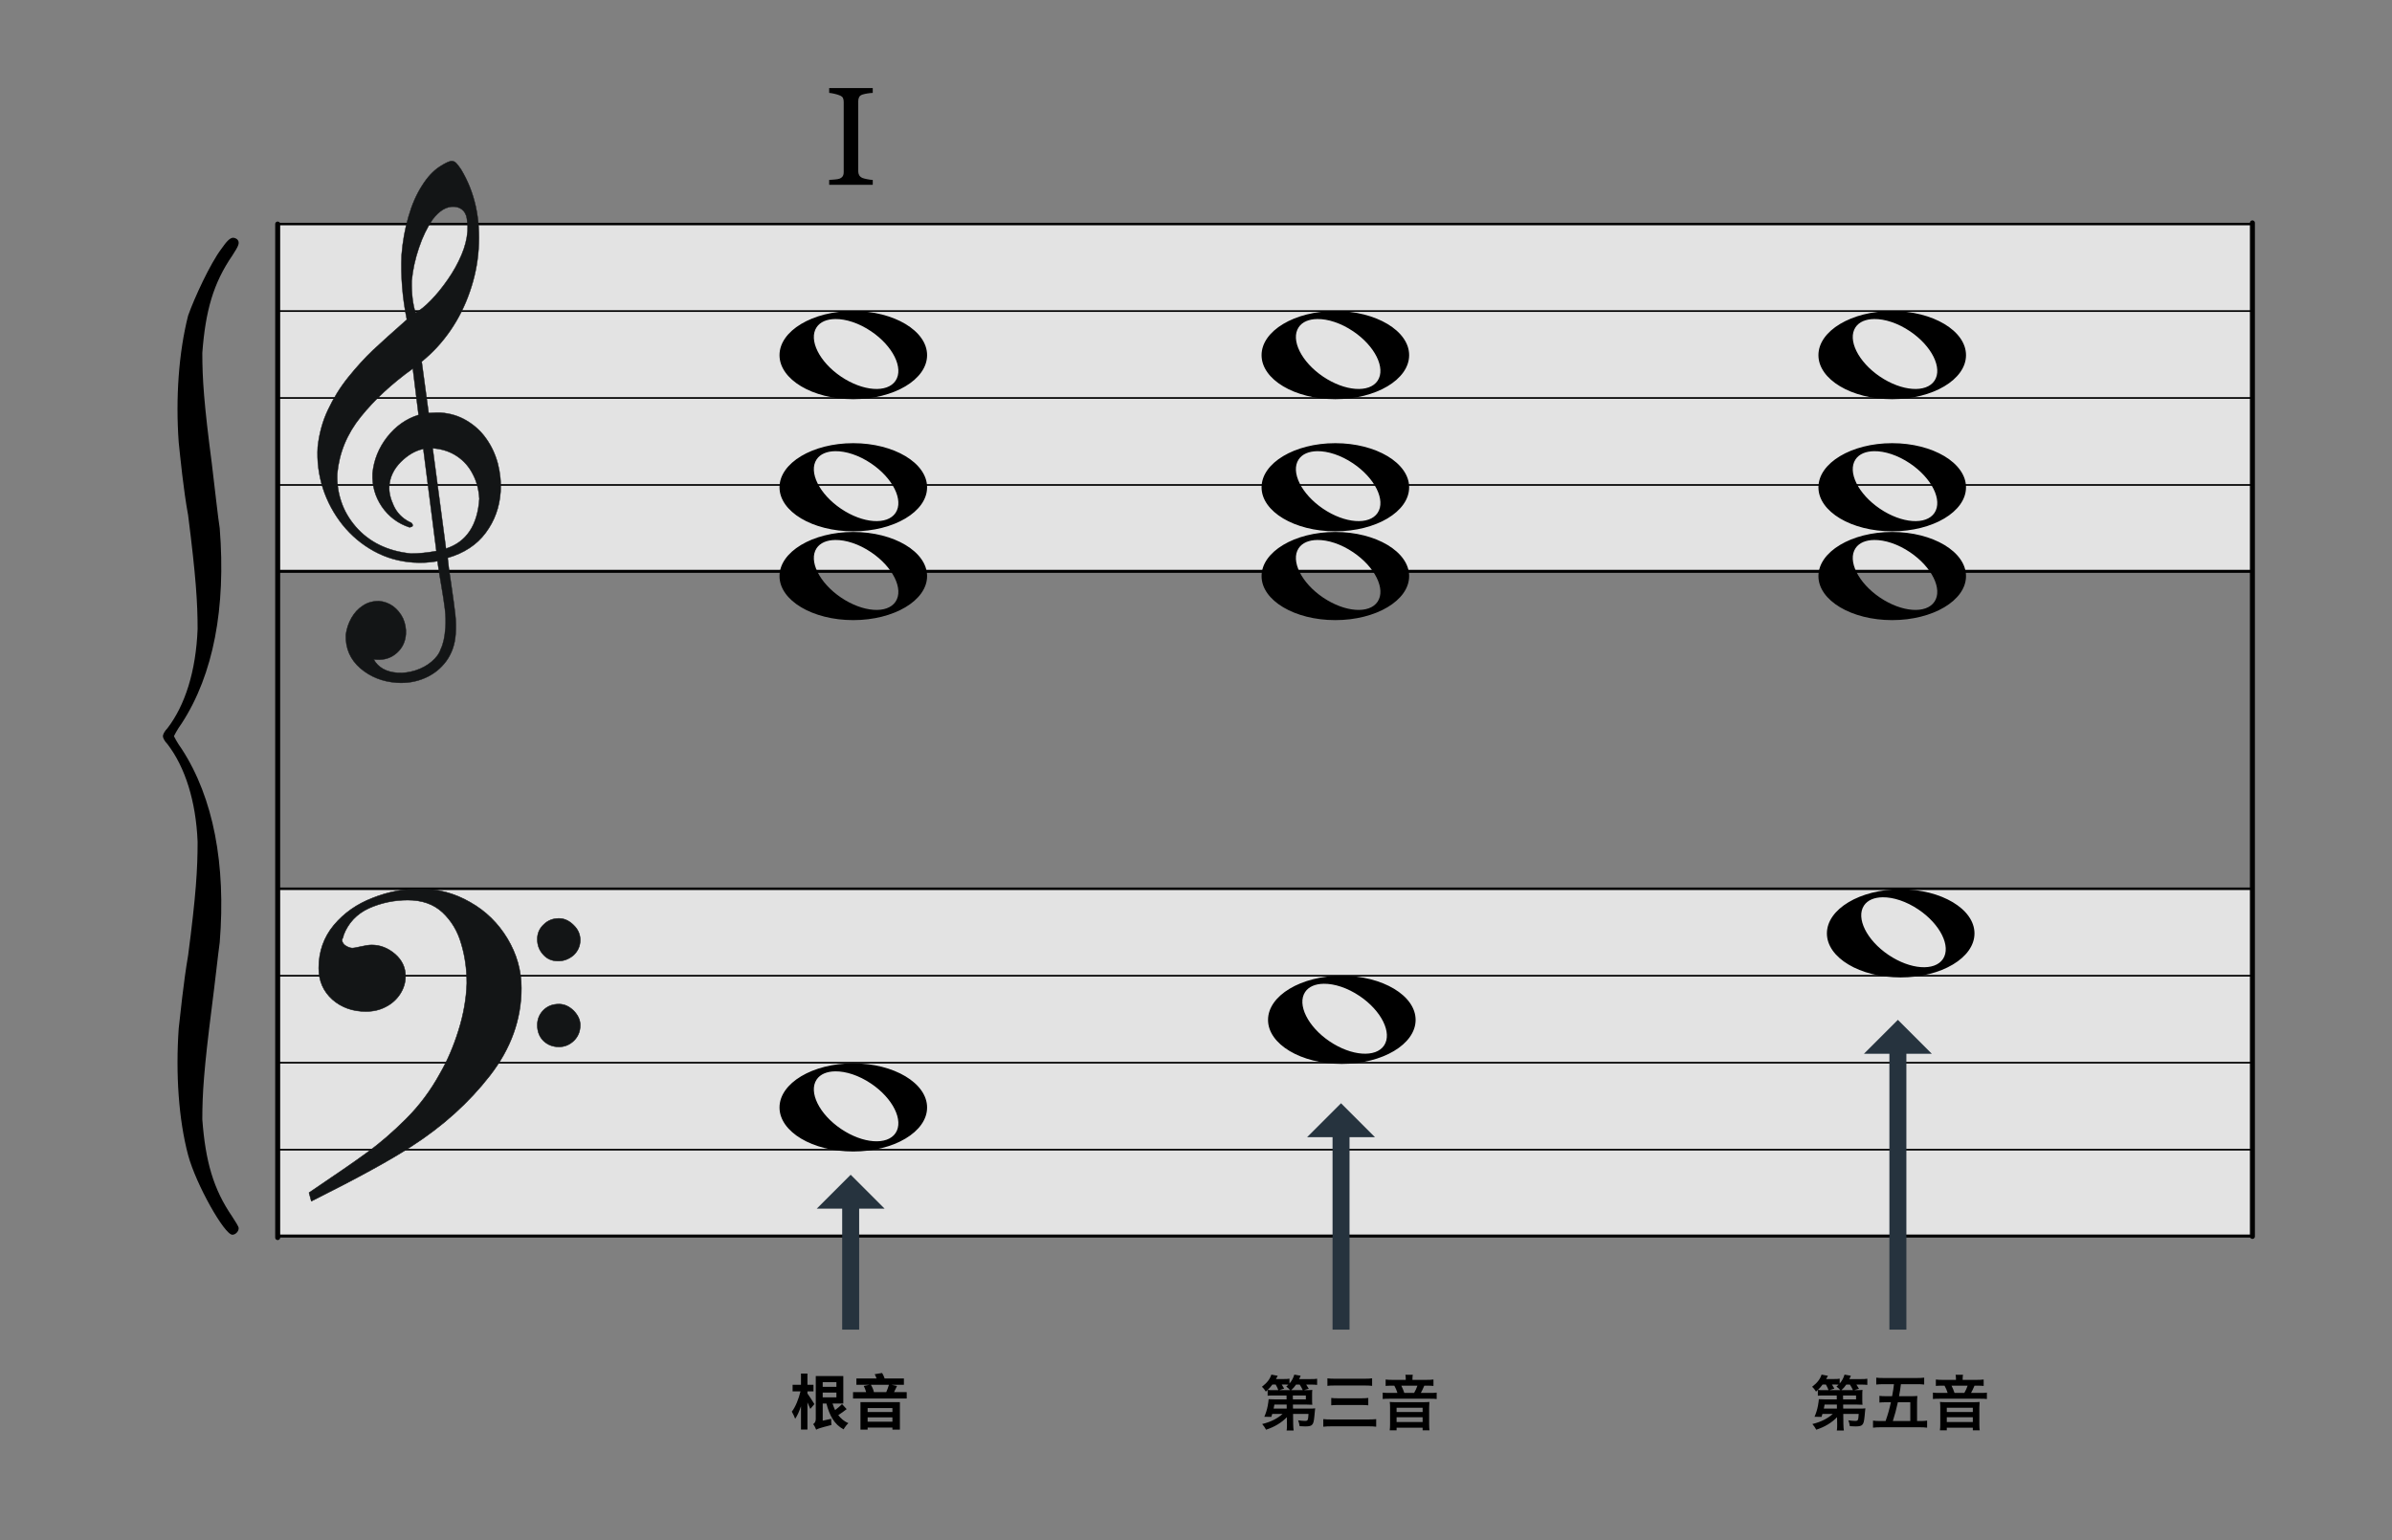<?xml version="1.0" encoding="UTF-8" standalone="no"?><!DOCTYPE svg PUBLIC "-//W3C//DTD SVG 1.1//EN" "http://www.w3.org/Graphics/SVG/1.1/DTD/svg11.dtd"><svg width="1439.0px" height="927.0px" viewBox="0 0 1439 927" version="1.1" xmlns="http://www.w3.org/2000/svg" xmlns:xlink="http://www.w3.org/1999/xlink" xml:space="preserve" xmlns:serif="http://www.serif.com/" style="fill-rule:evenodd;clip-rule:evenodd;stroke-linecap:round;stroke-linejoin:round;stroke-miterlimit:1.5;"><rect x="0" y="0" width="1439" height="927" fill="#808080" stroke="none"/><rect id="_2-30_news" serif:id="2-30_news" x="0.658" y="0.394" width="1437.95" height="926.51" style="fill:none;"/><g id="譜面"><rect id="外枠" x="167.055" y="134.831" width="1187.98" height="208.814" style="fill:#fff;fill-opacity:0.78;stroke:#000;stroke-width:1.5px;"/><path id="E線" d="M167.055,344.171l1187.98,0" style="fill:none;stroke:#000;stroke-width:1px;"/><path id="G線" d="M167.055,291.836l1187.98,0" style="fill:none;stroke:#000;stroke-width:1px;"/><path id="B線" d="M167.055,239.501l1187.98,0" style="fill:none;stroke:#000;stroke-width:1px;"/><path id="D線" d="M167.055,187.166l1187.98,0" style="fill:none;stroke:#000;stroke-width:1px;"/></g><g id="譜面1" serif:id="譜面"><rect id="外枠1" serif:id="外枠" x="167.055" y="534.831" width="1187.98" height="208.814" style="fill:#fff;fill-opacity:0.78;stroke:#000;stroke-width:1.5px;"/><path id="E線1" serif:id="E線" d="M167.055,744.171l1187.98,0" style="fill:none;stroke:#000;stroke-width:1px;"/><path id="G線1" serif:id="G線" d="M167.055,691.836l1187.98,0" style="fill:none;stroke:#000;stroke-width:1px;"/><path id="B線1" serif:id="B線" d="M167.055,639.501l1187.98,0" style="fill:none;stroke:#000;stroke-width:1px;"/><path id="D線1" serif:id="D線" d="M167.055,587.166l1187.98,0" style="fill:none;stroke:#000;stroke-width:1px;"/></g><path id="path7229" d="M513.3,639.887c-24.504,-0 -44.356,11.93 -44.356,26.556c0,14.627 19.852,26.485 44.356,26.484c24.503,-0 44.427,-11.857 44.427,-26.484c0,-14.626 -19.924,-26.556 -44.427,-26.556Zm-10.838,4.809c6.372,-0.083 14.222,2.41 21.603,7.393c13.123,8.857 19.707,22.197 14.714,29.714c-4.993,7.516 -19.678,6.417 -32.8,-2.441c-13.123,-8.857 -19.707,-22.197 -14.714,-29.714c2.185,-3.288 6.241,-4.887 11.197,-4.952Z" style="fill-rule:nonzero;"/><path d="M801.644,800.134l10.215,0l0,-115.807l15.322,0l-20.43,-20.43l-20.43,20.43l15.323,0l0,115.807Z" style="fill:#26333e;"/><path d="M506.644,800.134l10.215,0l0,-72.786l15.322,0l-20.43,-20.43l-20.43,20.43l15.323,0l0,72.786Z" style="fill:#26333e;"/><path d="M774.221,856.817l0,0.936c0,1.404 -0.036,2.052 -0.216,3.096l4.248,0c-0.18,-1.116 -0.252,-2.088 -0.288,-3.996l-0.072,-6.012l9.288,0c-0.252,4.032 -0.36,4.212 -2.34,4.212c-0.792,0 -2.52,-0.18 -3.888,-0.36c0.468,1.26 0.684,2.088 0.9,3.528c1.548,0.108 2.268,0.144 3.348,0.144c2.448,0 3.528,-0.288 4.212,-1.08c0.72,-0.828 0.972,-1.764 1.332,-5.256c0.072,-0.9 0.216,-2.052 0.324,-3.42c0.036,-0.396 0.072,-0.612 0.144,-1.116c-0.864,0.108 -1.728,0.144 -3.096,0.144l-10.26,0l-0.036,-2.412l8.316,0c1.44,0 2.448,0.036 3.348,0.108c-0.108,-0.756 -0.144,-1.332 -0.144,-2.628l0,-3.708c0,-1.296 0.036,-1.872 0.144,-2.592c-0.936,0.108 -1.584,0.144 -3.348,0.144l-1.728,0l2.952,-0.864c-0.576,-0.936 -0.9,-1.476 -1.584,-2.484l2.808,0c1.62,0 2.664,0.036 3.78,0.18l0,-3.708c-1.188,0.18 -2.016,0.216 -3.96,0.216l-6.84,0c0.576,-1.188 0.612,-1.26 0.9,-2.016l-3.816,-0.684c-0.648,2.124 -1.512,3.744 -2.916,5.364l0,-2.916c-0.864,0.18 -1.8,0.216 -3.528,0.216l-4.608,0c0.432,-0.72 0.576,-1.008 1.08,-1.944l-3.852,-0.72c-0.828,2.7 -2.592,4.968 -5.652,7.308c0.864,0.792 1.62,1.728 2.34,2.916c0.504,-0.468 0.684,-0.612 1.08,-1.008l0,3.492c0.972,-0.108 1.908,-0.144 3.312,-0.144l8.064,0l0.036,2.34l-7.38,0c-1.764,0 -2.772,-0.036 -3.42,-0.108c-0.036,0.756 -0.252,2.34 -0.54,3.924c-0.468,2.376 -1.044,4.284 -2.052,6.66l4.212,0.072c0.252,-0.864 0.36,-1.188 0.54,-1.8l6.228,0c-3.024,2.772 -7.272,4.896 -12.276,6.084c1.08,1.296 1.62,2.088 2.34,3.42c5.004,-1.62 9.324,-4.212 12.492,-7.524l0.072,3.996Zm-0.144,-9.18l-7.884,0c0.288,-1.296 0.324,-1.512 0.468,-2.412l7.38,0l0.036,2.412Zm3.672,-7.884l7.848,0l0,2.34l-7.812,0l-0.036,-2.34Zm-0.972,-3.204c1.152,-1.044 1.98,-1.98 2.916,-3.348l2.196,0c0.756,1.188 1.44,2.412 1.836,3.348l-6.948,0Zm-10.872,0c-1.656,0 -2.448,-0.036 -3.276,-0.144c1.188,-1.152 1.872,-1.944 2.808,-3.24l1.98,0c0.72,1.26 1.188,2.196 1.62,3.384l-3.132,0Zm3.636,0l2.988,-0.936c-0.792,-1.404 -1.008,-1.764 -1.44,-2.448l1.98,0c0.756,0 1.44,0.036 2.016,0.072c-0.504,0.468 -0.684,0.648 -1.296,1.152c1.008,0.756 1.764,1.44 2.304,2.16l-6.552,0Z" style="fill-rule:nonzero;"/><path d="M798.557,833.957c1.26,-0.18 2.34,-0.216 4.644,-0.216l17.532,0c2.052,0 3.204,0.036 4.716,0.216l0,-4.536c-1.368,0.18 -2.52,0.252 -4.752,0.252l-17.568,0c-2.196,0 -3.312,-0.072 -4.572,-0.252l0,4.536Zm2.304,11.7c1.296,-0.144 2.34,-0.18 4.212,-0.18l13.932,0c1.656,0 2.736,0.036 4.14,0.18l-0,-4.428c-1.26,0.144 -2.52,0.216 -4.176,0.216l-13.968,0c-1.944,0 -3.06,-0.072 -4.14,-0.216l-0,4.428Zm27.036,8.316c-1.512,0.144 -2.88,0.216 -4.968,0.216l-21.78,0c-2.304,0 -3.6,-0.072 -5.076,-0.216l-0,4.572c1.584,-0.18 2.952,-0.252 5.184,-0.252l21.78,0c2.412,0 3.456,0.072 4.86,0.252l-0,-4.572Z" style="fill-rule:nonzero;"/><path d="M845.681,830.357l-7.884,0c-1.836,0 -3.132,-0.072 -4.212,-0.216l0,3.852c1.116,-0.108 2.016,-0.144 3.708,-0.144l1.512,0c0.72,1.224 1.512,3.06 1.872,4.356l-4.572,0c-2.124,0 -3.168,-0.036 -4.284,-0.18l0,3.852c1.08,-0.144 2.052,-0.18 4.14,-0.18l24.192,0c2.088,0 3.096,0.036 4.14,0.18l0,-3.852c-1.008,0.144 -2.016,0.18 -4.14,0.18l-5.4,0c0.612,-1.044 1.188,-2.304 2.088,-4.356l1.656,0c1.728,0 2.7,0.036 3.852,0.144l0,-3.852c-1.116,0.144 -2.484,0.216 -4.464,0.216l-8.172,0l0,-0.792c0,-0.864 0.072,-1.512 0.216,-2.268l-4.464,0c0.144,0.792 0.216,1.476 0.216,2.268l0,0.792Zm-0.864,7.848c-0.504,-1.512 -1.08,-2.916 -1.8,-4.356l9.684,0c-0.468,1.44 -1.152,2.952 -1.98,4.356l-5.904,0Zm-5.292,5.58c-1.476,0 -2.268,-0.036 -3.456,-0.144c0.144,1.152 0.18,2.124 0.18,3.24l0,10.296c0,1.368 -0.072,2.412 -0.216,3.528l4.14,0l0,-1.548l15.66,0l0,1.548l4.14,0c-0.144,-1.044 -0.216,-2.052 -0.216,-3.528l0,-10.296c0,-1.224 0.036,-2.088 0.144,-3.24c-1.152,0.108 -1.98,0.144 -3.456,0.144l-16.92,0Zm0.648,3.348l15.66,0l0,2.556l-15.66,0l0,-2.556Zm0,5.724l15.66,0l0,2.88l-15.66,0l0,-2.88Z" style="fill-rule:nonzero;"/><path d="M1105.22,856.817l0,0.936c0,1.404 -0.036,2.052 -0.216,3.096l4.248,0c-0.18,-1.116 -0.252,-2.088 -0.288,-3.996l-0.072,-6.012l9.288,0c-0.252,4.032 -0.36,4.212 -2.34,4.212c-0.792,0 -2.52,-0.18 -3.888,-0.36c0.468,1.26 0.684,2.088 0.9,3.528c1.548,0.108 2.268,0.144 3.348,0.144c2.448,0 3.528,-0.288 4.212,-1.08c0.72,-0.828 0.972,-1.764 1.332,-5.256c0.072,-0.9 0.216,-2.052 0.324,-3.42c0.036,-0.396 0.072,-0.612 0.144,-1.116c-0.864,0.108 -1.728,0.144 -3.096,0.144l-10.26,0l-0.036,-2.412l8.316,0c1.44,0 2.448,0.036 3.348,0.108c-0.108,-0.756 -0.144,-1.332 -0.144,-2.628l0,-3.708c0,-1.296 0.036,-1.872 0.144,-2.592c-0.936,0.108 -1.584,0.144 -3.348,0.144l-1.728,0l2.952,-0.864c-0.576,-0.936 -0.9,-1.476 -1.584,-2.484l2.808,0c1.62,0 2.664,0.036 3.78,0.18l0,-3.708c-1.188,0.18 -2.016,0.216 -3.96,0.216l-6.84,0c0.576,-1.188 0.612,-1.26 0.9,-2.016l-3.816,-0.684c-0.648,2.124 -1.512,3.744 -2.916,5.364l0,-2.916c-0.864,0.18 -1.8,0.216 -3.528,0.216l-4.608,0c0.432,-0.72 0.576,-1.008 1.08,-1.944l-3.852,-0.72c-0.828,2.7 -2.592,4.968 -5.652,7.308c0.864,0.792 1.62,1.728 2.34,2.916c0.504,-0.468 0.684,-0.612 1.08,-1.008l0,3.492c0.972,-0.108 1.908,-0.144 3.312,-0.144l8.064,0l0.036,2.34l-7.38,0c-1.764,0 -2.772,-0.036 -3.42,-0.108c-0.036,0.756 -0.252,2.34 -0.54,3.924c-0.468,2.376 -1.044,4.284 -2.052,6.66l4.212,0.072c0.252,-0.864 0.36,-1.188 0.54,-1.8l6.228,0c-3.024,2.772 -7.272,4.896 -12.276,6.084c1.08,1.296 1.62,2.088 2.34,3.42c5.004,-1.62 9.324,-4.212 12.492,-7.524l0.072,3.996Zm-0.144,-9.18l-7.884,0c0.288,-1.296 0.324,-1.512 0.468,-2.412l7.38,0l0.036,2.412Zm3.672,-7.884l7.848,0l-0,2.34l-7.812,0l-0.036,-2.34Zm-0.972,-3.204c1.152,-1.044 1.98,-1.98 2.916,-3.348l2.196,0c0.756,1.188 1.44,2.412 1.836,3.348l-6.948,0Zm-10.872,0c-1.656,0 -2.448,-0.036 -3.276,-0.144c1.188,-1.152 1.872,-1.944 2.808,-3.24l1.98,0c0.72,1.26 1.188,2.196 1.62,3.384l-3.132,0Zm3.636,0l2.988,-0.936c-0.792,-1.404 -1.008,-1.764 -1.44,-2.448l1.98,0c0.756,0 1.44,0.036 2.016,0.072c-0.504,0.468 -0.684,0.648 -1.296,1.152c1.008,0.756 1.764,1.44 2.304,2.16l-6.552,0Z" style="fill-rule:nonzero;"/><path d="M1131.36,855.125c-2.232,0 -3.276,-0.072 -4.572,-0.252l-0,4.248c1.548,-0.18 2.952,-0.252 4.68,-0.252l23.22,0c1.944,0 3.132,0.072 4.644,0.252l-0,-4.248c-1.332,0.216 -2.34,0.252 -4.392,0.252l-1.656,0l-0,-11.052c-0,-1.512 0.072,-2.736 0.18,-4.032c-1.296,0.108 -2.412,0.144 -4.248,0.144l-6.768,0c0.648,-3.456 0.756,-4.284 1.116,-7.236l9.468,0c1.944,0 3.06,0.036 4.536,0.216l-0,-4.14c-1.332,0.144 -2.484,0.216 -4.536,0.216l-19.764,0c-2.124,0 -3.276,-0.072 -4.536,-0.216l-0,4.14c1.404,-0.144 2.628,-0.216 4.608,-0.216l6.048,0c-0.252,2.376 -0.432,3.564 -1.116,7.236l-3.744,0c-1.62,0 -2.952,-0.072 -3.888,-0.216l-0,4.032c1.08,-0.108 2.376,-0.18 3.78,-0.18l3.132,0c-1.08,4.788 -1.764,7.164 -3.204,11.304l-2.988,0Zm7.344,0c1.08,-3.24 2.16,-7.236 3.024,-11.304l7.488,0l-0,11.304l-10.512,0Z" style="fill-rule:nonzero;"/><path d="M1176.68,830.357l-7.884,0c-1.836,0 -3.132,-0.072 -4.212,-0.216l0,3.852c1.116,-0.108 2.016,-0.144 3.708,-0.144l1.512,0c0.72,1.224 1.512,3.06 1.872,4.356l-4.572,0c-2.124,0 -3.168,-0.036 -4.284,-0.18l0,3.852c1.08,-0.144 2.052,-0.18 4.14,-0.18l24.192,0c2.088,0 3.096,0.036 4.14,0.18l0,-3.852c-1.008,0.144 -2.016,0.18 -4.14,0.18l-5.4,0c0.612,-1.044 1.188,-2.304 2.088,-4.356l1.656,0c1.728,0 2.7,0.036 3.852,0.144l0,-3.852c-1.116,0.144 -2.484,0.216 -4.464,0.216l-8.172,0l0,-0.792c0,-0.864 0.072,-1.512 0.216,-2.268l-4.464,0c0.144,0.792 0.216,1.476 0.216,2.268l0,0.792Zm-0.864,7.848c-0.504,-1.512 -1.08,-2.916 -1.8,-4.356l9.684,0c-0.468,1.44 -1.152,2.952 -1.98,4.356l-5.904,0Zm-5.292,5.58c-1.476,0 -2.268,-0.036 -3.456,-0.144c0.144,1.152 0.18,2.124 0.18,3.24l0,10.296c0,1.368 -0.072,2.412 -0.216,3.528l4.14,0l0,-1.548l15.66,0l0,1.548l4.14,0c-0.144,-1.044 -0.216,-2.052 -0.216,-3.528l0,-10.296c0,-1.224 0.036,-2.088 0.144,-3.24c-1.152,0.108 -1.98,0.144 -3.456,0.144l-16.92,0Zm0.648,3.348l15.66,0l-0,2.556l-15.66,0l-0,-2.556Zm-0,5.724l15.66,0l-0,2.88l-15.66,0l-0,-2.88Z" style="fill-rule:nonzero;"/><path d="M1136.64,800.134l10.215,0l0,-166.002l15.322,0l-20.43,-20.43l-20.43,20.43l15.323,0l0,166.002Z" style="fill:#26333e;"/><path id="path72291" serif:id="path7229" d="M513.3,320.126c-24.504,-0 -44.356,11.93 -44.356,26.556c0,14.626 19.852,26.484 44.356,26.484c24.503,-0 44.427,-11.858 44.427,-26.484c0,-14.626 -19.924,-26.556 -44.427,-26.556Zm-10.838,4.809c6.372,-0.083 14.222,2.41 21.603,7.392c13.123,8.858 19.707,22.198 14.714,29.714c-4.993,7.517 -19.678,6.418 -32.8,-2.44c-13.123,-8.857 -19.707,-22.197 -14.714,-29.714c2.185,-3.288 6.241,-4.888 11.197,-4.952Z" style="fill-rule:nonzero;"/><path id="path72292" serif:id="path7229" d="M513.3,266.689c-24.504,0 -44.356,11.929 -44.356,26.556c0,14.626 19.852,26.484 44.356,26.484c24.503,0 44.427,-11.858 44.427,-26.484c0,-14.627 -19.924,-26.556 -44.427,-26.556Zm-10.838,4.809c6.372,-0.083 14.222,2.41 21.603,7.392c13.123,8.858 19.707,22.197 14.714,29.714c-4.993,7.517 -19.678,6.417 -32.8,-2.44c-13.123,-8.858 -19.707,-22.197 -14.714,-29.714c2.185,-3.289 6.241,-4.888 11.197,-4.952Z" style="fill-rule:nonzero;"/><path d="M525.035,111.187l-26.209,0l0,-2.912c0.738,-0.055 1.804,-0.137 3.199,-0.246c1.394,-0.11 2.379,-0.274 2.953,-0.493c0.902,-0.355 1.558,-0.84 1.969,-1.456c0.41,-0.615 0.615,-1.469 0.615,-2.563l0,-42.164c0,-0.957 -0.151,-1.757 -0.451,-2.4c-0.301,-0.642 -1.012,-1.182 -2.133,-1.62c-0.82,-0.328 -1.853,-0.635 -3.097,-0.922c-1.244,-0.288 -2.262,-0.458 -3.055,-0.513l0,-2.912l26.209,0l0,2.912c-0.848,0.027 -1.86,0.13 -3.036,0.307c-1.175,0.178 -2.201,0.404 -3.076,0.677c-1.039,0.328 -1.736,0.862 -2.092,1.6c-0.355,0.738 -0.533,1.558 -0.533,2.461l0,42.123c0,0.902 0.198,1.702 0.595,2.399c0.396,0.697 1.073,1.251 2.03,1.661c0.574,0.219 1.511,0.458 2.81,0.718c1.299,0.26 2.399,0.403 3.302,0.431l0,2.912Z" style="fill-rule:nonzero;"/><path id="path72293" serif:id="path7229" d="M513.3,187.166c-24.504,0 -44.356,11.93 -44.356,26.556c0,14.626 19.852,26.484 44.356,26.484c24.503,0 44.427,-11.858 44.427,-26.484c0,-14.626 -19.924,-26.556 -44.427,-26.556Zm-10.838,4.809c6.372,-0.083 14.222,2.41 21.603,7.392c13.123,8.858 19.707,22.198 14.714,29.714c-4.993,7.517 -19.678,6.418 -32.8,-2.44c-13.123,-8.857 -19.707,-22.197 -14.714,-29.714c2.185,-3.288 6.241,-4.888 11.197,-4.952Z" style="fill-rule:nonzero;"/><path id="path72294" serif:id="path7229" d="M803.3,320.126c-24.504,-0 -44.356,11.93 -44.356,26.556c-0,14.626 19.852,26.484 44.356,26.484c24.503,-0 44.427,-11.858 44.427,-26.484c-0,-14.626 -19.924,-26.556 -44.427,-26.556Zm-10.838,4.809c6.372,-0.083 14.222,2.41 21.603,7.392c13.123,8.858 19.707,22.198 14.714,29.714c-4.993,7.517 -19.678,6.418 -32.8,-2.44c-13.123,-8.857 -19.707,-22.197 -14.714,-29.714c2.185,-3.288 6.241,-4.888 11.197,-4.952Z" style="fill-rule:nonzero;"/><path id="path72295" serif:id="path7229" d="M803.3,266.689c-24.504,0 -44.356,11.929 -44.356,26.556c-0,14.626 19.852,26.484 44.356,26.484c24.503,0 44.427,-11.858 44.427,-26.484c-0,-14.627 -19.924,-26.556 -44.427,-26.556Zm-10.838,4.809c6.372,-0.083 14.222,2.41 21.603,7.392c13.123,8.858 19.707,22.197 14.714,29.714c-4.993,7.517 -19.678,6.417 -32.8,-2.44c-13.123,-8.858 -19.707,-22.197 -14.714,-29.714c2.185,-3.289 6.241,-4.888 11.197,-4.952Z" style="fill-rule:nonzero;"/><path id="path72296" serif:id="path7229" d="M803.3,187.166c-24.504,0 -44.356,11.93 -44.356,26.556c-0,14.626 19.852,26.484 44.356,26.484c24.503,0 44.427,-11.858 44.427,-26.484c-0,-14.626 -19.924,-26.556 -44.427,-26.556Zm-10.838,4.809c6.372,-0.083 14.222,2.41 21.603,7.392c13.123,8.858 19.707,22.198 14.714,29.714c-4.993,7.517 -19.678,6.418 -32.8,-2.44c-13.123,-8.857 -19.707,-22.197 -14.714,-29.714c2.185,-3.288 6.241,-4.888 11.197,-4.952Z" style="fill-rule:nonzero;"/><path id="path72297" serif:id="path7229" d="M1138.3,320.126c-24.504,-0 -44.356,11.93 -44.356,26.556c0,14.626 19.852,26.484 44.356,26.484c24.503,-0 44.427,-11.858 44.427,-26.484c0,-14.626 -19.924,-26.556 -44.427,-26.556Zm-10.838,4.809c6.372,-0.083 14.222,2.41 21.603,7.392c13.123,8.858 19.707,22.198 14.714,29.714c-4.993,7.517 -19.678,6.418 -32.8,-2.44c-13.123,-8.857 -19.707,-22.197 -14.714,-29.714c2.185,-3.288 6.241,-4.888 11.197,-4.952Z" style="fill-rule:nonzero;"/><path id="path72298" serif:id="path7229" d="M1138.3,266.689c-24.504,0 -44.356,11.929 -44.356,26.556c0,14.626 19.852,26.484 44.356,26.484c24.503,0 44.427,-11.858 44.427,-26.484c0,-14.627 -19.924,-26.556 -44.427,-26.556Zm-10.838,4.809c6.372,-0.083 14.222,2.41 21.603,7.392c13.123,8.858 19.707,22.197 14.714,29.714c-4.993,7.517 -19.678,6.417 -32.8,-2.44c-13.123,-8.858 -19.707,-22.197 -14.714,-29.714c2.185,-3.289 6.241,-4.888 11.197,-4.952Z" style="fill-rule:nonzero;"/><path id="path72299" serif:id="path7229" d="M1138.3,187.166c-24.504,0 -44.356,11.93 -44.356,26.556c0,14.626 19.852,26.484 44.356,26.484c24.503,0 44.427,-11.858 44.427,-26.484c0,-14.626 -19.924,-26.556 -44.427,-26.556Zm-10.838,4.809c6.372,-0.083 14.222,2.41 21.603,7.392c13.123,8.858 19.707,22.198 14.714,29.714c-4.993,7.517 -19.678,6.418 -32.8,-2.44c-13.123,-8.857 -19.707,-22.197 -14.714,-29.714c2.185,-3.288 6.241,-4.888 11.197,-4.952Z" style="fill-rule:nonzero;"/><path id="path722910" serif:id="path7229" d="M807.192,587.182c-24.504,0 -44.356,11.93 -44.356,26.556c0,14.626 19.852,26.484 44.356,26.484c24.504,0 44.427,-11.858 44.427,-26.484c0,-14.626 -19.923,-26.556 -44.427,-26.556Zm-10.838,4.809c6.372,-0.083 14.222,2.41 21.604,7.392c13.122,8.858 19.706,22.198 14.713,29.714c-4.993,7.517 -19.677,6.418 -32.8,-2.44c-13.122,-8.857 -19.706,-22.197 -14.713,-29.714c2.184,-3.288 6.24,-4.888 11.196,-4.952Z" style="fill-rule:nonzero;"/><path id="path722911" serif:id="path7229" d="M1143.4,535.142c-24.504,0 -44.356,11.93 -44.356,26.556c0,14.626 19.852,26.484 44.356,26.484c24.504,0 44.427,-11.858 44.427,-26.484c0,-14.626 -19.923,-26.556 -44.427,-26.556Zm-10.838,4.809c6.372,-0.083 14.222,2.41 21.604,7.392c13.122,8.858 19.706,22.198 14.713,29.714c-4.993,7.517 -19.677,6.417 -32.8,-2.44c-13.122,-8.858 -19.706,-22.197 -14.713,-29.714c2.184,-3.289 6.24,-4.888 11.196,-4.952Z" style="fill-rule:nonzero;"/><path d="M167.055,134.831l0,609.88" style="fill:none;stroke:#000;stroke-width:3px;"/><path d="M1355.03,134.135l0,609.881" style="fill:none;stroke:#000;stroke-width:3px;"/><path id="｛" d="M156.205,741.91l0,-598.894l0,598.894Zm-16.072,-598.825c-1.814,0.107 -3.738,2.026 -7.017,6.74c-6.63,8.779 -16.143,29.339 -19.943,40.06c-5.699,22.491 -7.568,49.843 -5.669,76.248c0.931,8.769 2.801,28.296 5.669,43.931c4.731,37.166 5.703,52.802 5.703,68.438c-0.969,25.404 -7.575,45.905 -18.043,59.588c-1.9,1.952 -2.834,3.908 -2.834,4.908c0,1.001 0.934,2.957 2.834,4.908c10.468,13.684 17.074,34.168 18.043,58.621c0,16.587 -0.972,32.203 -5.703,68.368c-2.868,16.636 -4.738,36.183 -5.669,44.001c-1.899,27.356 -0.03,54.722 5.669,76.214c4.731,17.587 21.846,47.906 26.614,47.906c1.9,0 3.802,-1.979 3.802,-3.941c0,-0.99 -1.902,-3.891 -3.802,-6.843c-11.399,-16.587 -16.177,-33.216 -18.077,-58.621c0,-15.636 0.972,-30.309 5.703,-67.435c1.9,-14.635 3.802,-32.226 4.77,-39.092c3.8,-46.896 -3.779,-86.965 -22.778,-116.274c-2.868,-3.914 -4.77,-7.812 -4.77,-7.812c0,0 1.902,-3.932 4.77,-7.846c18.999,-29.309 26.578,-69.379 22.778,-117.276c-0.968,-5.866 -2.87,-23.432 -4.77,-39.058c-4.731,-36.135 -5.703,-50.831 -5.703,-66.467c1.9,-25.405 6.678,-42.034 18.077,-58.62c3.8,-5.866 4.769,-7.796 2.869,-9.748c-0.896,-0.613 -1.699,-0.947 -2.523,-0.898Z"/><path id="F" d="M185.919,717.705c15.623,-10.549 27.29,-18.534 34.804,-24.055c7.514,-5.422 15.424,-12.224 23.532,-20.308c8.108,-8.084 14.93,-17.252 20.467,-27.407c4.35,-7.492 8.108,-16.167 11.173,-26.026c3.065,-9.76 4.647,-19.224 4.943,-28.195c0,-8.38 -1.087,-16.365 -3.361,-23.857c-2.176,-7.591 -5.933,-13.802 -11.272,-18.83c-5.339,-4.929 -12.26,-7.394 -20.862,-7.394c-8.306,0 -16.117,1.676 -23.433,4.93c-7.218,3.351 -12.36,8.675 -15.227,16.167c0,0.69 -0.396,1.578 -0.989,2.859c0.198,1.578 0.989,2.761 2.472,3.648c1.483,0.887 2.769,1.282 3.955,1.282c0.593,0 2.274,-0.296 4.845,-0.888c2.669,-0.591 4.845,-0.986 6.624,-0.986c5.241,0 9.888,1.874 14.139,5.521c4.153,3.648 6.229,8.084 6.229,13.309c0,3.746 -1.087,7.295 -3.164,10.549c-2.076,3.253 -4.943,5.915 -8.602,7.788c-3.658,1.971 -7.712,2.859 -12.062,2.859c-7.91,0 -14.634,-2.366 -20.17,-7.197c-5.439,-4.929 -8.207,-11.14 -8.207,-18.928c0,-9.957 3.065,-18.534 9.096,-25.829c6.131,-7.295 13.843,-12.718 23.335,-16.365c9.393,-3.746 18.885,-5.521 28.574,-5.521c10.58,0 20.665,2.662 30.058,8.084c9.492,5.324 16.907,12.717 22.444,21.886c5.537,9.267 8.404,19.125 8.404,29.772c0,18.928 -6.327,36.476 -18.983,52.743c-12.656,16.266 -28.278,30.364 -46.965,42.391c-12.459,8.182 -32.629,19.224 -60.412,33.124l-1.385,-5.126Zm137.336,-152.51c-0,-3.549 1.286,-6.507 3.856,-8.873c2.472,-2.464 5.537,-3.647 9.196,-3.647c3.164,-0 6.13,1.38 8.799,4.042c2.67,2.563 3.955,5.619 3.955,8.971c-0,3.549 -1.384,6.605 -3.955,9.07c-2.768,2.366 -5.833,3.549 -9.294,3.549c-3.658,-0 -6.624,-1.183 -8.997,-3.845c-2.373,-2.563 -3.56,-5.619 -3.56,-9.267Zm-0,51.658c-0,-3.549 1.286,-6.605 3.659,-8.971c2.471,-2.465 5.537,-3.648 9.393,-3.648c3.164,0 6.031,1.282 8.799,3.944c2.571,2.661 3.955,5.52 3.955,8.675c-0,3.845 -1.285,6.901 -3.757,9.366c-2.571,2.464 -5.537,3.746 -8.997,3.746c-3.856,0 -6.922,-1.282 -9.393,-3.648c-2.373,-2.366 -3.659,-5.521 -3.659,-9.464Z" style="fill:#131516;stroke:#131516;stroke-width:0.3px;stroke-linecap:butt;stroke-linejoin:miter;stroke-miterlimit:4;"/><path id="G" d="M254.667,270.156c-4.823,0.989 -9.293,3.636 -13.56,7.852c-4.272,4.293 -6.559,9.19 -6.932,14.608c-0.235,3.406 0.661,7.356 2.628,11.613c1.962,4.335 5.167,7.589 9.456,9.829c1.453,0.411 2.098,1.233 2.023,2.317c-0.027,0.387 -0.597,0.736 -1.937,0.955c-6.937,-2.267 -12.494,-6.461 -16.605,-12.422c-4.104,-6.038 -5.983,-12.7 -5.626,-20.14c0.783,-7.956 3.701,-15.22 8.748,-21.715c5.131,-6.568 11.441,-11.031 18.932,-13.392l-3.458,-27.845c-12.631,9.082 -23.04,18.707 -31.313,29.023c-8.268,10.239 -12.954,21.658 -14.135,34.253c-0.234,5.66 0.55,11.236 2.36,16.649c1.803,5.49 4.731,10.513 8.771,15.225c8.164,9.351 19.254,14.704 33.11,16.126c4.754,0.017 9.855,-0.486 15.382,-1.504l-7.844,-61.432Zm5.64,-0.388l7.996,60.353c12.279,-3.974 18.974,-14.011 20.075,-29.954c-0.33,-5.389 -1.551,-10.295 -3.895,-14.733c-2.261,-4.511 -5.44,-8.152 -9.614,-10.929c-4.174,-2.776 -8.976,-4.352 -14.562,-4.737Zm-10.351,-81.59c2.667,-1.372 5.802,-3.877 9.245,-7.45c3.437,-3.496 6.845,-7.693 10.135,-12.443c3.373,-4.822 6.13,-9.764 8.273,-14.827c2.136,-4.985 3.326,-9.802 3.636,-14.291c0.134,-1.935 0.112,-3.881 -0.159,-5.61c-0.118,-2.808 -0.822,-5.034 -2.194,-6.606c-1.378,-1.495 -3.187,-2.397 -5.514,-2.558c-4.655,-0.321 -9.043,2.253 -13.162,7.724c-3.212,4.755 -6.023,10.471 -8.19,17.01c-2.249,6.61 -3.716,13.197 -4.336,19.919c-0.141,7.69 0.668,14.044 2.266,19.132Zm-5.198,4.151c-2.626,-12.779 -3.685,-25.683 -3.175,-38.713c0.654,-8.353 2.047,-16.111 4.178,-23.274c2.054,-7.168 4.736,-13.282 8.058,-18.497c3.245,-5.219 6.864,-9.091 10.78,-11.621c3.507,-2.246 6.003,-3.396 7.322,-3.305c1.009,0.07 1.836,0.516 2.563,1.266c0.728,0.75 1.657,1.98 2.791,3.614c8.33,13.717 11.896,29.827 10.625,48.248c-0.603,8.745 -2.355,17.179 -5.27,25.532c-2.832,8.281 -6.723,16.1 -11.664,23.302c-5.023,7.275 -10.753,13.49 -17.272,18.717l4.181,30.928c3.44,-0.152 5.789,-0.301 7.108,-0.21c5.896,0.407 11.087,2.009 15.804,4.823c4.717,2.814 8.677,6.431 11.797,10.924c3.125,4.415 5.432,9.395 6.92,14.942c1.411,5.541 2.029,11.26 1.624,17.142c-0.631,9.133 -3.613,17.326 -8.941,24.502c-5.328,7.175 -12.923,12.173 -22.866,15.064c0.359,3.835 1.066,9.405 2.209,16.561c1.06,7.227 1.834,12.957 2.322,17.19c0.487,4.233 0.52,8.279 0.247,12.227c-0.421,6.114 -2.269,11.43 -5.549,16.025c-3.357,4.59 -7.647,8.027 -12.95,10.305c-5.224,2.283 -10.901,3.214 -16.953,2.796c-8.534,-0.589 -15.817,-3.502 -21.853,-8.662c-6.031,-5.238 -9.001,-11.897 -8.745,-20.123c0.483,-3.621 1.572,-6.968 3.348,-10.111c1.776,-3.144 4.052,-5.631 6.906,-7.456c2.783,-1.908 6.038,-2.772 9.701,-2.752c3.026,0.208 5.838,1.258 8.441,3.071c2.52,1.884 4.538,4.279 5.969,7.255c1.355,2.971 1.989,6.203 1.754,9.608c-0.315,4.567 -2.134,8.329 -5.456,11.289c-3.322,2.959 -7.391,4.311 -12.124,3.984l-1.785,-0.123c2.706,4.853 7.506,7.595 14.411,8.071c3.491,0.241 7.113,-0.287 10.779,-1.433c3.747,-1.219 6.907,-2.946 9.638,-5.246c2.731,-2.3 4.62,-4.813 5.51,-7.551c1.538,-3.083 2.463,-7.451 2.842,-12.947c0.257,-3.715 0.125,-7.456 -0.317,-11.22c-0.447,-3.686 -1.197,-8.636 -2.255,-14.775c-1.062,-6.061 -1.828,-10.78 -2.23,-13.996c-4.735,0.84 -9.588,1.127 -14.631,0.779c-8.457,-0.584 -16.331,-2.838 -23.616,-6.84c-7.286,-4.002 -13.549,-9.256 -18.863,-15.844c-5.237,-6.582 -9.178,-13.853 -11.815,-21.967c-2.564,-8.031 -3.627,-16.348 -3.117,-24.867c0.855,-7.873 2.852,-15.356 6.137,-22.284c3.289,-7.005 7.328,-13.57 12.189,-19.611c4.86,-6.041 9.838,-11.53 14.928,-16.389c5.163,-4.777 11.901,-10.922 20.365,-18.348Z" style="fill:#131516;stroke:#131516;stroke-width:0.23px;stroke-linecap:butt;stroke-linejoin:miter;stroke-miterlimit:4;"/><g><path d="M489.925,844.939c-0.576,-1.008 -3.168,-5.04 -4.176,-6.372l0,-1.296l3.636,0l0,-3.96l-3.636,0l0,-6.732l-3.888,0l0,6.732l-5.04,0l0,3.96l4.752,0c-1.044,4.356 -2.988,9.396 -5.22,12.204c0.648,1.116 1.62,3.096 2.016,4.284c1.296,-1.836 2.484,-4.536 3.492,-7.524l0,14.004l3.888,0l0,-16.344c0.684,1.476 1.332,2.916 1.728,3.924l2.448,-2.88Zm5.004,-6.948l8.244,0l0,2.88l-8.244,0l0,-2.88Zm8.244,-6.264l0,2.808l-8.244,0l0,-2.808l8.244,0Zm3.384,13.212c-1.08,1.116 -2.7,2.484 -4.176,3.6c-0.576,-1.26 -1.116,-2.556 -1.548,-3.96l6.48,0l0,-16.524l-16.56,0l0,25.92c0,1.656 -0.828,2.556 -1.584,3.024c0.648,0.684 1.512,2.412 1.836,3.348c0.792,-0.54 2.124,-1.044 9.18,-2.844c-0.108,-0.864 -0.216,-2.556 -0.144,-3.708l-5.112,1.116l0,-10.332l2.232,0c1.8,7.092 4.752,12.636 10.332,15.552c0.648,-1.188 1.908,-2.88 2.88,-3.708c-2.484,-1.08 -4.536,-2.772 -6.084,-4.86c1.584,-1.008 3.456,-2.34 5.04,-3.6l-2.772,-3.024Z" style="fill-rule:nonzero;"/><path d="M536.869,847.315l0,2.376l-14.904,0l0,-2.376l14.904,0Zm-14.904,8.208l0,-2.592l14.904,0l0,2.592l-14.904,0Zm-4.32,4.788l4.32,0l0,-1.26l14.904,0l0,1.224l4.5,0l0,-16.524l-23.724,0l0,16.56Zm17.136,-27c-0.396,1.404 -1.044,3.096 -1.62,4.428l-7.416,0c-0.252,-1.296 -0.972,-3.06 -1.836,-4.428l10.872,0Zm3.06,4.428c0.576,-1.116 1.188,-2.376 1.8,-3.708l-3.312,-0.72l7.452,0l0,-3.78l-11.592,0c-0.36,-1.08 -0.9,-2.34 -1.512,-3.312l-4.464,0.72c0.396,0.756 0.828,1.692 1.116,2.592l-12.132,0l0,3.78l7.92,0l-3.492,0.684c0.576,1.116 1.116,2.52 1.44,3.744l-7.884,0l0,3.816l32.292,0l0,-3.816l-7.632,0Z" style="fill-rule:nonzero;"/></g></svg>